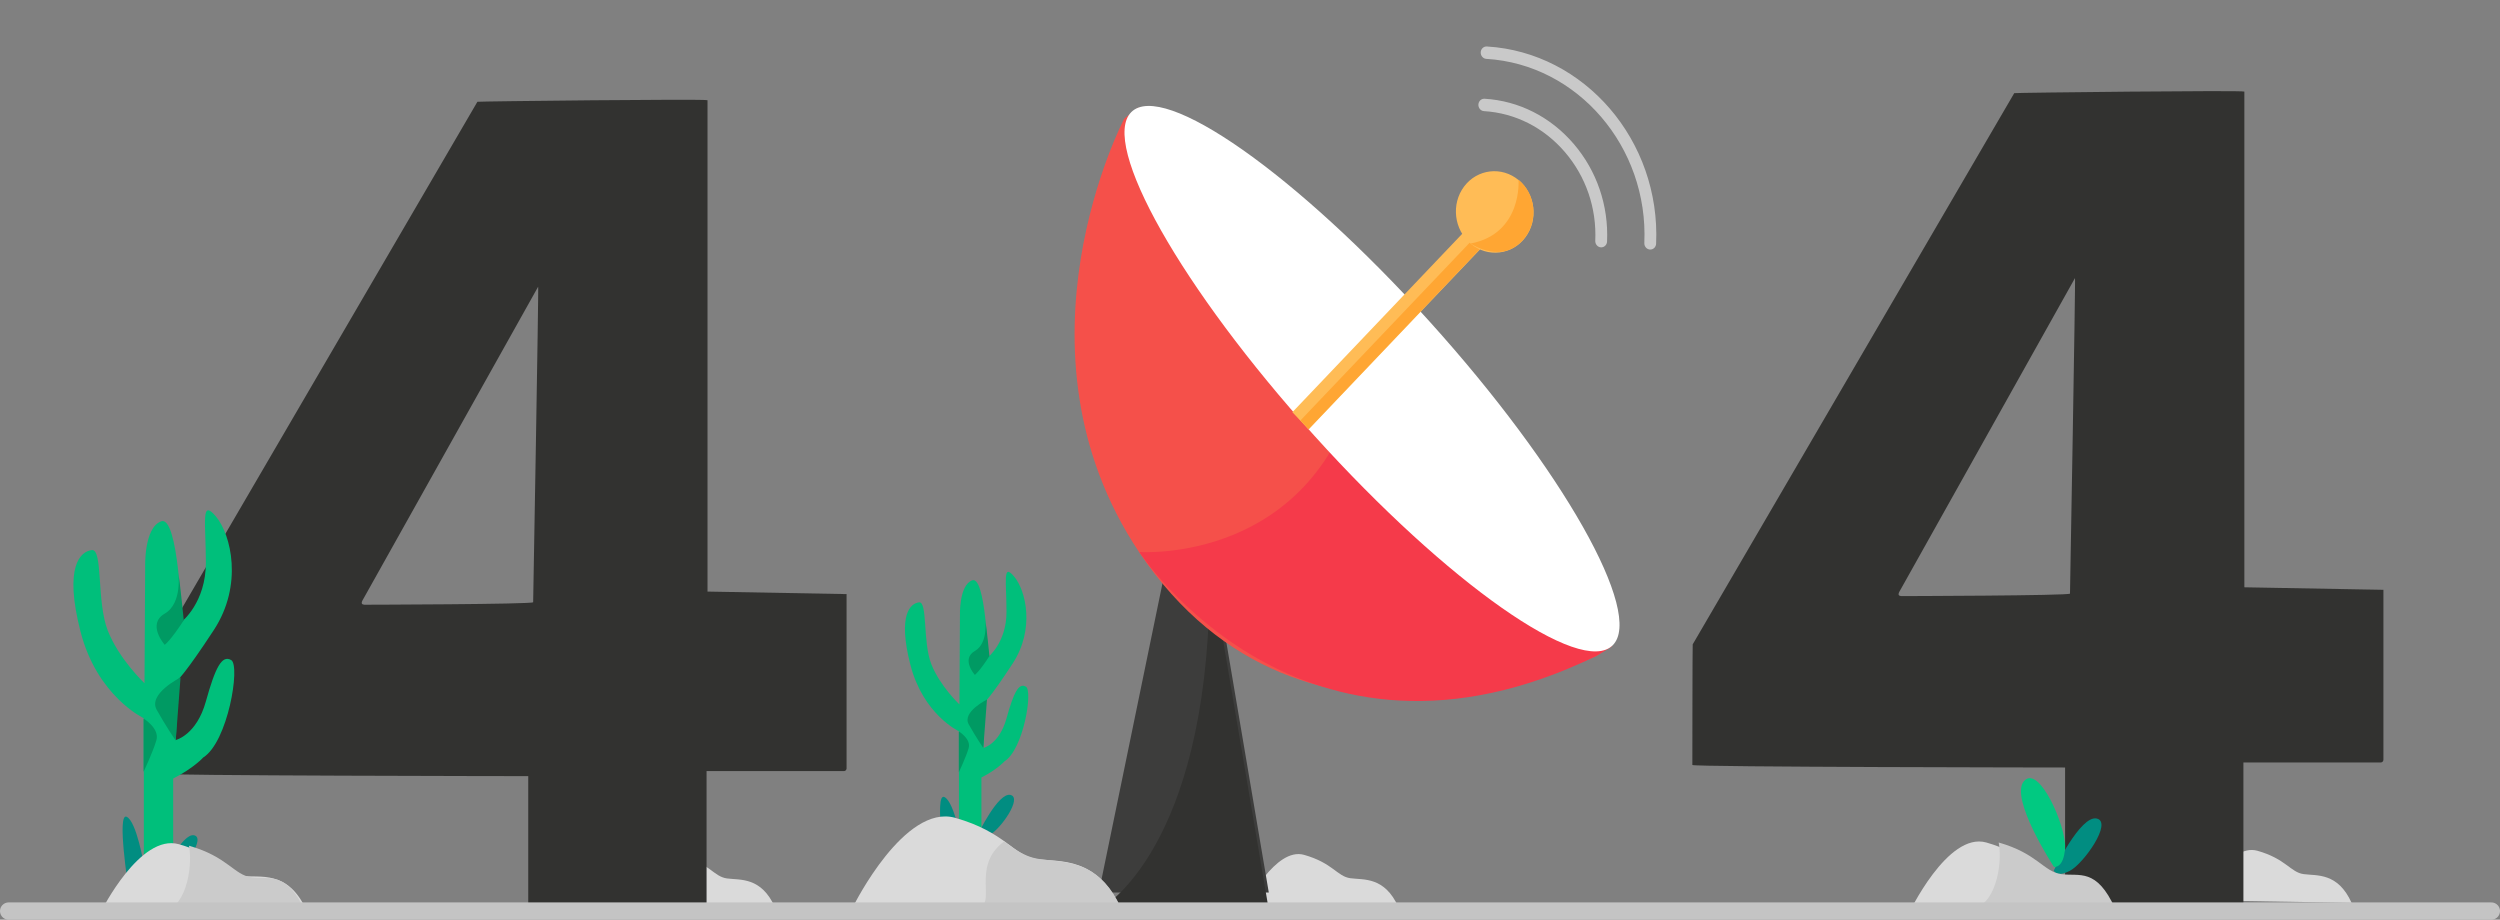 <svg width="579" height="213" viewBox="0 0 579 213" fill="none" xmlns="http://www.w3.org/2000/svg">
<rect x="0" y="0" width="579" height="213" fill="#808080" stroke="none"/>
<path fill-rule="evenodd" clip-rule="evenodd" d="M288.746 209.432C288.746 209.432 295.385 196.111 302.024 197.984C308.662 199.858 309.684 202.98 312.748 203.396C315.812 203.812 320.663 202.98 323.855 210.056L288.746 209.432Z" fill="#DADADA"/>
<path fill-rule="evenodd" clip-rule="evenodd" d="M509.527 208.482C509.527 208.482 516.166 195.161 522.805 197.035C529.444 198.908 530.465 202.03 533.529 202.446C536.593 202.862 541.444 202.03 544.636 209.107L509.527 208.482Z" fill="#DADADA"/>
<path fill-rule="evenodd" clip-rule="evenodd" d="M144.365 209.482C144.365 209.482 151.004 196.161 157.643 198.035C164.282 199.908 165.303 203.03 168.367 203.446C171.431 203.862 176.282 203.03 179.474 210.107L144.365 209.482Z" fill="#DADADA"/>
<path fill-rule="evenodd" clip-rule="evenodd" d="M270.04 131.167L254.484 206.706H293.852L281.361 133.051L276.469 124.523L270.04 131.167Z" fill="#3D3D3C"/>
<path fill-rule="evenodd" clip-rule="evenodd" d="M279.99 142.533C277.7 198.872 254.484 210.706 254.484 210.706H293.852L281.361 137.051L276.469 128.523C276.469 128.523 280.188 137.683 279.99 142.533Z" fill="#323230"/>
<path fill-rule="evenodd" clip-rule="evenodd" d="M260.391 27.442C260.391 27.442 232.32 80.754 263.823 127.887C301.924 184.895 369.732 151.918 369.732 151.918L373.219 149.746L263.625 24.906L260.391 27.442Z" fill="#F5504A"/>
<path fill-rule="evenodd" clip-rule="evenodd" d="M315.132 86.683C305.023 130.857 263.867 127.839 263.867 127.839C263.867 127.839 301.153 185.392 369.776 151.87L373.264 149.699L315.132 86.683Z" fill="#F53A4A"/>
<path d="M373.504 149.446C380.854 142.122 361.854 108.541 331.067 74.441C300.279 40.34 269.363 18.634 262.013 25.957C254.663 33.281 273.663 66.862 304.451 100.963C335.238 135.063 366.154 156.77 373.504 149.446Z" fill="white"/>
<path d="M343.795 56.689L340.012 52.714L299.315 95.466L303.099 99.441L343.795 56.689Z" fill="#FFBC56"/>
<path d="M343.747 56.637L341.855 54.65L301.159 97.402L303.051 99.39L343.747 56.637Z" fill="#FFA633"/>
<path d="M344.362 10.764C343.607 10.718 342.968 11.323 342.933 12.116C342.915 12.512 343.052 12.881 343.288 13.155C343.523 13.43 343.858 13.611 344.235 13.634C365.399 14.909 381.815 34.039 380.827 56.278C380.792 57.072 381.374 57.75 382.129 57.795C382.885 57.841 383.524 57.236 383.559 56.443C384.616 32.624 367.034 12.13 344.362 10.764Z" fill="#C9C9C9"/>
<path d="M364.453 33.305C359.088 27.053 351.762 23.347 343.825 22.868C343.069 22.822 342.43 23.427 342.395 24.221C342.36 25.014 342.942 25.693 343.697 25.738C350.905 26.174 357.558 29.54 362.43 35.218C367.303 40.897 369.801 48.195 369.465 55.768C369.448 56.164 369.585 56.532 369.82 56.807C370.056 57.082 370.391 57.263 370.768 57.286C371.523 57.331 372.162 56.727 372.197 55.933C372.568 47.593 369.817 39.556 364.453 33.305Z" fill="#C9C9C9"/>
<path d="M351.72 41.714C347.811 38.463 342.145 39.125 339.09 43.19C336.035 47.255 336.73 53.208 340.638 56.459C344.548 59.71 350.214 59.049 353.269 54.983C356.325 50.918 355.63 44.966 351.72 41.714Z" fill="#FFBC56"/>
<path d="M340.587 56.401C340.587 56.401 348.193 61.641 353.244 54.923C356.305 50.85 355.609 44.887 351.691 41.629C351.691 41.629 352.66 54.075 340.587 56.401Z" fill="#FFA633"/>
<path fill-rule="evenodd" clip-rule="evenodd" d="M222.088 191.264V169.365C222.088 169.365 213.797 165.507 210.836 153.936C207.874 142.364 210.836 139.751 212.849 139.502C214.863 139.253 213.678 148.71 215.692 153.811C217.705 158.913 222.206 163.143 222.206 163.143L222.325 142.488C222.325 142.488 222.088 135.52 225.167 134.401C228.247 133.281 228.839 152.194 228.839 152.194C228.839 152.194 233.103 148.834 233.103 141.742C233.103 134.65 232.156 130.294 234.879 133.53C237.604 136.765 239.736 145.723 234.524 153.687C229.313 161.65 228.128 162.521 228.128 162.521L227.773 173.222C227.773 173.222 231.445 172.351 233.103 166.379C234.761 160.406 235.945 158.042 237.604 159.037C239.262 160.033 237.011 173.595 232.629 176.333C232.629 176.333 230.971 178.199 227.299 180.065V199.658H222.088V191.264Z" fill="#00BF7B"/>
<path fill-rule="evenodd" clip-rule="evenodd" d="M222.066 169.404C222.066 169.404 224.957 171.146 224.34 173.261C223.725 175.376 222.066 178.86 222.066 178.86V169.404Z" fill="#009A63"/>
<path fill-rule="evenodd" clip-rule="evenodd" d="M228.583 162.012C228.583 162.012 222.755 164.894 224.354 167.755C225.953 170.617 227.73 173.23 227.73 173.23L228.583 162.012Z" fill="#009A63"/>
<path fill-rule="evenodd" clip-rule="evenodd" d="M228.17 143.355C228.17 143.355 229.009 148.906 225.768 150.773C222.528 152.639 225.768 156.31 225.768 156.31C225.768 156.31 226.773 155.626 229.151 151.955C229.151 151.955 228.601 146.266 228.17 143.355Z" fill="#009A63"/>
<path fill-rule="evenodd" clip-rule="evenodd" d="M226.498 193.223C226.498 193.223 231.17 183.467 234.02 184.103C236.87 184.739 231.705 192.039 229.312 193.266C226.919 194.493 226.498 193.223 226.498 193.223Z" fill="#018D81"/>
<path fill-rule="evenodd" clip-rule="evenodd" d="M219.139 202.078C219.139 202.078 216.239 183.475 218.705 184.588C221.171 185.7 222.991 196.547 222.991 196.547L223.572 204.381L219.139 202.078Z" fill="#018D81"/>
<path fill-rule="evenodd" clip-rule="evenodd" d="M29.733 205.583C29.733 205.583 27.01 188.116 29.326 189.161C31.642 190.205 33.35 200.389 33.35 200.389L33.896 207.745L29.733 205.583Z" fill="#018D81"/>
<path fill-rule="evenodd" clip-rule="evenodd" d="M197.773 209.608C197.773 209.608 209.488 186.101 221.204 189.407C232.919 192.713 234.721 198.222 240.128 198.956C245.535 199.691 254.096 198.222 259.728 210.71L197.773 209.608Z" fill="#DADADA"/>
<path fill-rule="evenodd" clip-rule="evenodd" d="M163.085 212.059H122.896C122.592 212.008 122.393 211.831 122.34 211.475V179.754C122.34 179.754 36.09 179.663 36.016 179.17C36.016 179.17 36.037 151.379 36.098 151.231L110.566 23.572C110.649 23.473 163.807 22.862 163.86 23.213V137.009L196.067 137.593V178.003C196.019 178.321 195.85 178.53 195.511 178.586H163.641V211.475C163.641 211.475 163.554 211.98 163.085 212.059ZM123.478 139.478C123.428 139.965 84.364 140.055 84.364 140.055C83.771 139.99 83.657 139.702 83.885 139.176L124.639 66.393C124.784 66.19 123.478 139.478 123.478 139.478Z" fill="#323230"/>
<path fill-rule="evenodd" clip-rule="evenodd" d="M519.019 210.059H478.829C478.526 210.008 478.327 209.831 478.273 209.475V177.754C478.273 177.754 392.024 177.663 391.949 177.17C391.949 177.17 391.97 149.379 392.031 149.231L466.5 21.572C466.583 21.473 519.741 20.862 519.793 21.213V136.016L552 136.6V176.003C551.952 176.321 551.783 176.53 551.444 176.586H519.574V209.475C519.574 209.475 519.488 209.98 519.019 210.059ZM479.411 137.478C479.361 137.965 440.298 138.055 440.298 138.055C439.704 137.99 439.591 137.702 439.819 137.176L480.573 64.393C480.717 64.19 479.411 137.478 479.411 137.478Z" fill="#323230"/>
<path fill-rule="evenodd" clip-rule="evenodd" d="M33.31 194.916V166.35C33.31 166.35 22.495 161.318 18.633 146.223C14.77 131.128 18.633 127.72 21.259 127.395C23.886 127.071 22.341 139.406 24.967 146.061C27.594 152.716 33.465 158.234 33.465 158.234L33.619 131.291C33.619 131.291 33.31 122.201 37.328 120.741C41.345 119.28 42.117 143.951 42.117 143.951C42.117 143.951 47.679 139.569 47.679 130.317C47.679 121.065 46.443 115.384 49.997 119.605C53.55 123.824 56.331 135.511 49.533 145.899C42.735 156.286 41.19 157.422 41.19 157.422L40.726 171.381C40.726 171.381 45.516 170.245 47.679 162.454C49.842 154.663 51.387 151.579 53.55 152.878C55.714 154.176 52.778 171.868 47.061 175.439C47.061 175.439 44.898 177.873 40.108 180.308V205.865H33.31V194.916Z" fill="#00BF7B"/>
<path fill-rule="evenodd" clip-rule="evenodd" d="M33.252 166.412C33.252 166.412 37.022 168.684 36.218 171.443C35.415 174.202 33.252 178.747 33.252 178.747V166.412Z" fill="#009A63"/>
<path fill-rule="evenodd" clip-rule="evenodd" d="M41.81 156.907C41.81 156.907 34.208 160.667 36.294 164.4C38.38 168.133 40.697 171.541 40.697 171.541L41.81 156.907Z" fill="#009A63"/>
<path fill-rule="evenodd" clip-rule="evenodd" d="M41.28 132.443C41.28 132.443 42.373 139.683 38.146 142.118C33.919 144.553 38.146 149.341 38.146 149.341C38.146 149.341 39.457 148.449 42.559 143.66C42.559 143.66 41.842 136.24 41.28 132.443Z" fill="#009A63"/>
<path fill-rule="evenodd" clip-rule="evenodd" d="M37.902 202.018C37.902 202.018 42.289 192.857 44.965 193.454C47.641 194.052 42.791 200.906 40.544 202.058C38.297 203.209 37.902 202.018 37.902 202.018Z" fill="#018D81"/>
<path fill-rule="evenodd" clip-rule="evenodd" d="M23.451 211.022C23.451 211.022 32.441 192.984 41.431 195.52C50.42 198.057 51.803 202.285 55.952 202.848C60.101 203.412 66.67 201.278 70.993 210.86L23.451 211.022Z" fill="#DADADA"/>
<path fill-rule="evenodd" clip-rule="evenodd" d="M475.657 201.621C475.657 201.621 481.832 188.73 485.597 189.571C489.363 190.411 482.538 200.057 479.376 201.678C476.214 203.298 475.657 201.621 475.657 201.621Z" fill="#018D81"/>
<path fill-rule="evenodd" clip-rule="evenodd" d="M475.689 200.773C475.689 200.773 465.271 184.806 468.771 180.881C472.271 176.955 478.574 191.529 478.269 196.38C477.965 201.23 475.689 200.773 475.689 200.773Z" fill="#01C981"/>
<path fill-rule="evenodd" clip-rule="evenodd" d="M442.043 211.629C442.043 211.629 451.032 192.584 460.022 195.12C469.012 197.657 470.395 201.885 474.544 202.448C478.693 203.012 485.262 201.885 489.584 211.467L442.043 211.629Z" fill="#DADADA"/>
<path d="M477.42 202.455C473.271 201.892 471.888 197.664 462.898 195.127C463.905 200.576 461.901 210.454 456.15 210.454H489.88C485.557 200.871 481.569 203.019 477.42 202.455Z" fill="#CBCBCB"/>
<path d="M58.291 203.202C54.142 202.639 52.759 198.412 43.769 195.875C44.776 201.324 42.772 211.201 37.022 211.201H70.751C66.429 201.619 62.44 203.766 58.291 203.202Z" fill="#CBCBCB"/>
<path d="M244.521 199.392C240.372 198.829 238.292 199.392 232.58 194.861C224.394 200.902 231.583 210.187 225.832 210.187H259.561C255.239 200.605 248.67 199.956 244.521 199.392Z" fill="#CBCBCB"/>
<line x1="2" y1="211" x2="577" y2="211" stroke="#C4C4C4" stroke-width="4" stroke-linecap="round"/>
</svg>

